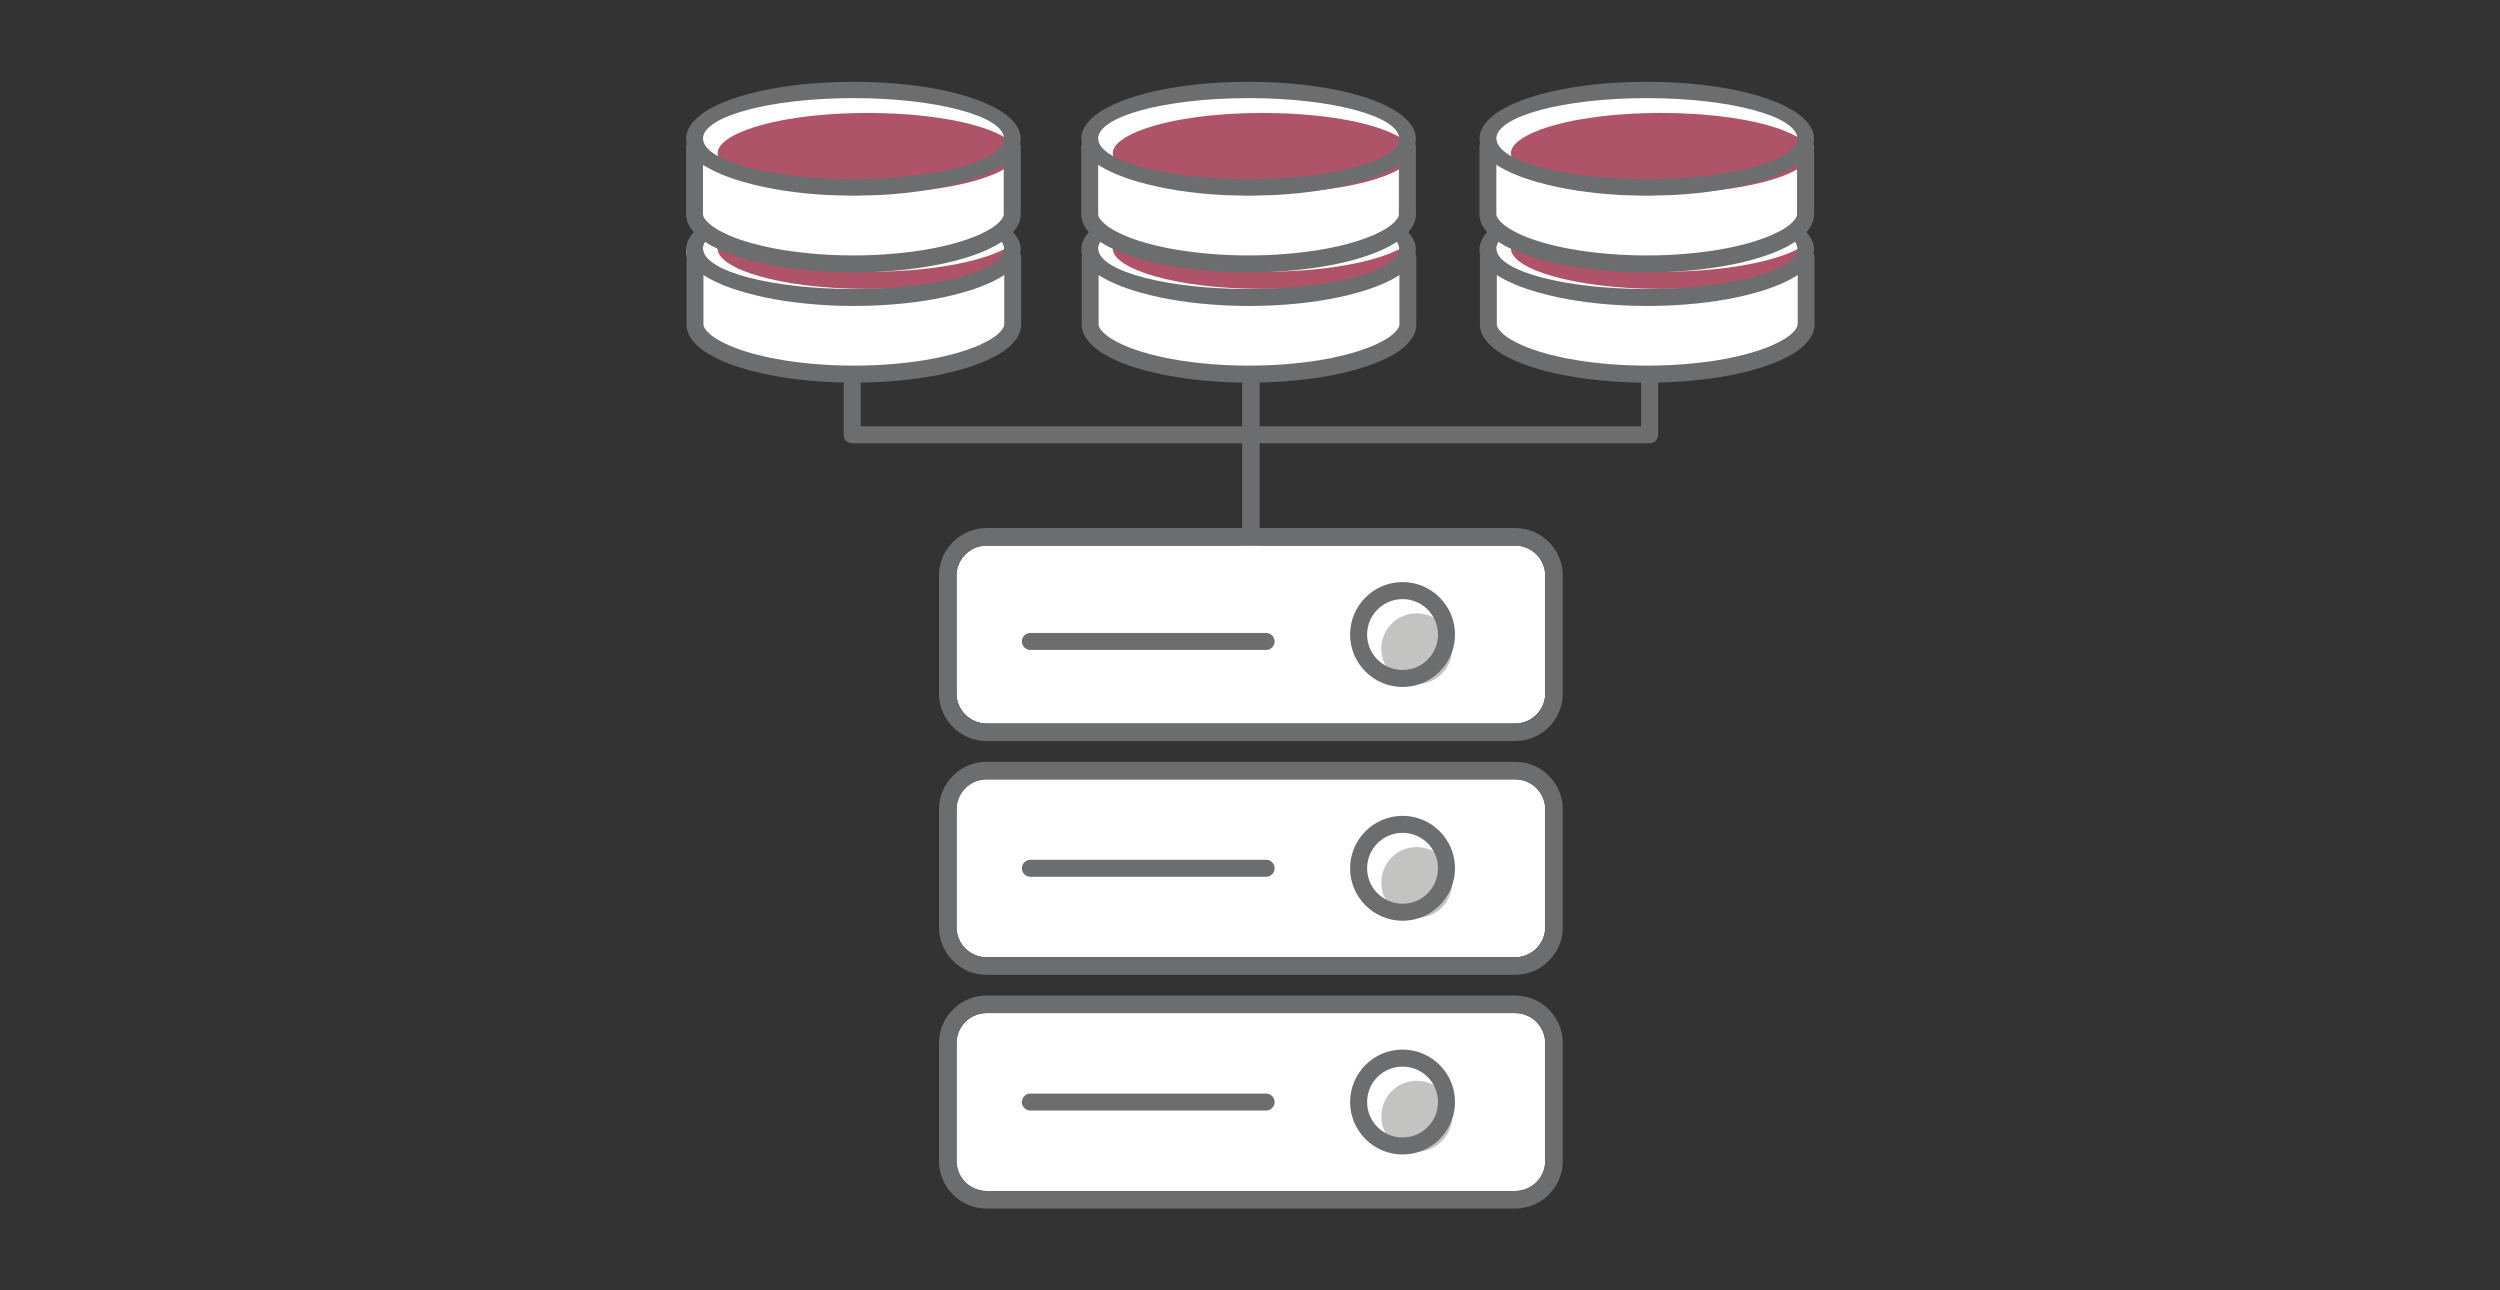 <?xml version="1.0" encoding="utf-8"?>
<!-- Generator: Adobe Illustrator 16.0.0, SVG Export Plug-In . SVG Version: 6.00 Build 0)  -->
<!DOCTYPE svg PUBLIC "-//W3C//DTD SVG 1.1//EN" "http://www.w3.org/Graphics/SVG/1.1/DTD/svg11.dtd">
<svg version="1.1" id="Capa_1" xmlns="http://www.w3.org/2000/svg" xmlns:xlink="http://www.w3.org/1999/xlink" x="0px" y="0px"
	 width="155px" height="80px" viewBox="0 0 155 80" enable-background="new 0 0 155 80" xml:space="preserve">
<rect x="0" y="0" width="155" height="80" fill="#333333" stroke="none"/>
<path fill="#FFFFFF" d="M44.583,6.917l4.333-1l4.75-0.417l4.75,0.583l3.917,1.667l0.333,1.583l0.25,4.25l-0.667,0.75l0.583,1.25
	v5.083l-4.583,2l-5.167,0.667L48,22.917l-3.333-1.333L43.083,20.5l-0.546-5.038c0,0,1.546-0.795,1.296-0.795s-0.75-1.333-0.75-1.333
	l0.083-4.167l0.25-1.25L44.583,6.917z"/>
<path fill="#FFFFFF" d="M69.333,6.917l4.333-1l4.75-0.417l4.75,0.583l3.917,1.667l0.333,1.583l0.25,4.25L87,14.333l0.584,1.25v5.083
	l-4.584,2l-5.167,0.667l-5.083-0.417l-3.333-1.333L67.833,20.5l-0.546-5.038c0,0,1.546-0.795,1.296-0.795s-0.75-1.333-0.75-1.333
	l0.083-4.167l0.25-1.25L69.333,6.917z"/>
<path fill="#FFFFFF" d="M94,6.917l4.334-1l4.75-0.417l4.75,0.583l3.916,1.667l0.334,1.583l0.25,4.25l-0.668,0.75l0.584,1.25v5.083
	l-4.584,2l-5.166,0.667l-5.084-0.417l-3.332-1.333L92.5,20.5l-0.547-5.038c0,0,1.547-0.795,1.297-0.795s-0.75-1.333-0.75-1.333
	l0.084-4.167l0.25-1.25L94,6.917z"/>
<path fill="#6C6D6F" d="M77.556,36.495c-0.291,0-0.527-0.236-0.527-0.527V23.706c0-0.291,0.236-0.527,0.527-0.527
	s0.527,0.236,0.527,0.527v12.262C78.083,36.259,77.847,36.495,77.556,36.495z"/>
<path fill="#6C6D6F" d="M77.029,35.968v-12.51c0-0.291,0.236-0.527,0.527-0.527s0.527,0.236,0.527,0.527v12.509"/>
<path fill="#6C6D6F" d="M102.277,27.485H52.834c-0.292,0-0.527-0.236-0.527-0.527v-3.497c0-0.292,0.236-0.527,0.527-0.527
	s0.527,0.236,0.527,0.527v2.969h48.39v-2.969c0-0.292,0.235-0.527,0.526-0.527s0.527,0.236,0.527,0.527v3.497
	C102.805,27.25,102.568,27.485,102.277,27.485z"/>
<path fill="none" stroke="#6C6D6F" stroke-width="1.2" stroke-linecap="round" stroke-linejoin="round" stroke-miterlimit="10" d="
	M101.691,27.251"/>
<path fill="none" stroke="#6C6D6F" stroke-width="1.2" stroke-linecap="round" stroke-linejoin="round" stroke-miterlimit="10" d="
	M52.249,27.251"/>
<g>
	<path fill="#FFFFFF" d="M61.169,33.826c-1.028,0-1.864,0.837-1.864,1.864v7.304c0,1.029,0.836,1.863,1.864,1.863h32.772
		c1.025,0,1.863-0.834,1.863-1.863V35.69c0-1.027-0.838-1.864-1.863-1.864H61.169z"/>
	<path fill="#6C6D6F" d="M93.941,45.945H61.169c-1.627,0-2.951-1.324-2.951-2.951V35.69c0-1.628,1.324-2.952,2.951-2.952h32.772
		c1.627,0,2.951,1.324,2.951,2.952v7.304C96.895,44.621,95.568,45.945,93.941,45.945z M61.169,33.826
		c-1.028,0-1.864,0.837-1.864,1.864v7.304c0,1.029,0.836,1.863,1.864,1.863h32.772c1.025,0,1.863-0.834,1.863-1.863V35.69
		c0-1.027-0.838-1.864-1.863-1.864H61.169z"/>
	<path fill="#FFFFFF" d="M61.169,48.318c-1.028,0-1.864,0.836-1.864,1.865v7.303c0,1.029,0.836,1.863,1.864,1.863h32.772
		c1.025,0,1.863-0.834,1.863-1.863v-7.303c0-1.029-0.838-1.865-1.863-1.865H61.169z"/>
	<path fill="#6C6D6F" d="M93.941,60.438H61.169c-1.627,0-2.951-1.319-2.951-2.951v-7.303c0-1.629,1.324-2.953,2.951-2.953h32.772
		c1.627,0,2.951,1.324,2.951,2.953v7.303C96.895,59.115,95.568,60.438,93.941,60.438z M61.169,48.318
		c-1.028,0-1.864,0.836-1.864,1.865v7.303c0,1.029,0.836,1.863,1.864,1.863h32.772c1.025,0,1.863-0.834,1.863-1.863v-7.303
		c0-1.029-0.838-1.865-1.863-1.865H61.169z"/>
	<path fill="#FFFFFF" d="M61.169,62.811c-1.028,0-1.864,0.838-1.864,1.865v7.303c0,1.029,0.836,1.863,1.864,1.863h32.772
		c1.025,0,1.863-0.834,1.863-1.863v-7.303c0-1.027-0.838-1.865-1.863-1.865H61.169z"/>
	<path fill="#6C6D6F" d="M93.941,74.93H61.169c-1.627,0-2.951-1.322-2.951-2.951v-7.303c0-1.629,1.324-2.953,2.951-2.953h32.772
		c1.627,0,2.951,1.324,2.951,2.953v7.303C96.895,73.607,95.568,74.93,93.941,74.93z M61.169,62.811
		c-1.028,0-1.864,0.838-1.864,1.865v7.303c0,1.029,0.836,1.863,1.864,1.863h32.772c1.025,0,1.863-0.834,1.863-1.863v-7.303
		c0-1.027-0.838-1.865-1.863-1.865H61.169z"/>
	<g>
		<circle fill="#C3C3C2" cx="87.838" cy="40.221" r="2.197"/>
	</g>
	<g>
		<circle fill="#C3C3C2" cx="87.838" cy="54.713" r="2.197"/>
	</g>
	<g>
		<circle fill="#C3C3C2" cx="87.838" cy="69.205" r="2.197"/>
	</g>
	<path fill="#6C6D6F" d="M78.498,54.361H63.885c-0.292,0-0.528-0.236-0.528-0.527s0.236-0.527,0.528-0.527h14.613
		c0.291,0,0.527,0.236,0.527,0.527S78.789,54.361,78.498,54.361z"/>
	<path fill="#6C6D6F" d="M78.498,40.296H63.885c-0.292,0-0.528-0.236-0.528-0.526c0-0.292,0.236-0.528,0.528-0.528h14.613
		c0.291,0,0.527,0.236,0.527,0.528C79.025,40.06,78.789,40.296,78.498,40.296z"/>
	<path fill="#6C6D6F" d="M78.498,68.854H63.885c-0.292,0-0.528-0.233-0.528-0.524s0.236-0.527,0.528-0.527h14.613
		c0.291,0,0.527,0.236,0.527,0.527S78.789,68.854,78.498,68.854z"/>
	<path fill="#6C6D6F" d="M86.959,37.145c1.214,0,2.197,0.984,2.197,2.198s-0.983,2.197-2.197,2.197s-2.198-0.981-2.198-2.197
		C84.761,38.128,85.745,37.145,86.959,37.145 M86.959,36.089c-1.794,0-3.253,1.459-3.253,3.253c0,1.792,1.459,3.251,3.253,3.251
		c1.793,0,3.252-1.459,3.252-3.251C90.211,37.549,88.752,36.089,86.959,36.089L86.959,36.089z"/>
	<path fill="#6C6D6F" d="M86.959,51.637c1.214,0,2.197,0.984,2.197,2.197c0,1.215-0.983,2.197-2.197,2.197s-2.198-0.982-2.198-2.197
		C84.761,52.621,85.745,51.637,86.959,51.637 M86.959,50.582c-1.794,0-3.253,1.459-3.253,3.252s1.459,3.252,3.253,3.252
		c1.793,0,3.252-1.459,3.252-3.252S88.752,50.582,86.959,50.582L86.959,50.582z"/>
	<path fill="#6C6D6F" d="M86.959,66.129c1.214,0,2.197,0.982,2.197,2.197c0,1.213-0.983,2.197-2.197,2.197s-2.198-0.984-2.198-2.197
		C84.761,67.111,85.745,66.129,86.959,66.129 M86.959,65.074c-1.794,0-3.253,1.459-3.253,3.252s1.459,3.252,3.253,3.252
		c1.793,0,3.252-1.459,3.252-3.252S88.752,65.074,86.959,65.074L86.959,65.074z"/>
</g>
<g>
	<g>
		<path fill="#AF5468" d="M51.828,7.059c-0.088,0.006-0.173,0.012-0.258,0.017c-0.055,0.003-0.113,0.007-0.168,0.012
			C50.51,7.151,49.67,7.253,48.9,7.383c-0.012,0.001-0.02,0.004-0.02,0.004c-0.1,0.016-0.188,0.032-0.273,0.047
			c-0.059,0.011-0.113,0.021-0.166,0.031c-0.035,0.008-0.066,0.016-0.102,0.021c-2.414,0.484-3.848,1.26-3.848,2.006
			c0,1.2,3.735,2.487,9.299,2.487c5.562,0,9.297-1.287,9.297-2.487c0-0.746-1.436-1.522-3.849-2.006
			c-0.034-0.005-0.067-0.013-0.101-0.021c-0.053-0.01-0.109-0.02-0.166-0.031c-0.088-0.015-0.176-0.031-0.266-0.045
			c-0.01-0.001-0.019-0.004-0.026-0.006c-0.771-0.13-1.61-0.232-2.501-0.295c-0.059-0.004-0.113-0.008-0.17-0.012
			c-0.086-0.004-0.17-0.011-0.256-0.017c-0.627-0.037-1.281-0.057-1.965-0.057C53.107,7.002,52.453,7.022,51.828,7.059z"/>
	</g>
	<path fill="#AF5468" d="M53.791,16.85c-4.67,0-8.072-0.873-9.129-1.851c-0.103,0.142-0.17,0.284-0.17,0.426
		c0,1.2,3.736,2.486,9.299,2.486s9.297-1.287,9.297-2.486c0-0.142-0.066-0.284-0.166-0.426C61.862,15.977,58.459,16.85,53.791,16.85
		z"/>
	<path fill="#6C6D6F" d="M63.251,15.711c0.016-0.083,0.034-0.165,0.034-0.25c0-0.372-0.174-0.729-0.473-1.066
		c0.315-0.356,0.476-0.731,0.476-1.118v-4.21c-0.001-0.052-0.032-0.093-0.046-0.141c0.024-0.103,0.043-0.207,0.043-0.312
		c0-1.215-1.635-2.288-4.483-2.943l-0.099-0.022l-0.512-0.107c-0.846-0.165-1.756-0.288-2.706-0.367l-0.46-0.035
		c-1.384-0.092-2.84-0.093-4.232,0l-0.455,0.033c-0.951,0.08-1.862,0.203-2.737,0.374l-0.479,0.1L47.021,5.67
		c-2.849,0.654-4.483,1.727-4.483,2.943c0,0.107,0.02,0.211,0.044,0.315c-0.015,0.048-0.046,0.089-0.046,0.141v4.21
		c0,0.389,0.162,0.764,0.474,1.116c-0.299,0.338-0.473,0.694-0.473,1.067c0,0.124,0.018,0.246,0.051,0.365
		c-0.005,0.027-0.024,0.048-0.024,0.076v4.209c0,0.523,0.29,1.022,0.863,1.484c0.079,0.065,0.161,0.127,0.235,0.176
		c0.166,0.117,0.34,0.223,0.58,0.345l0.088,0.048c0.006,0.002,0.117,0.056,0.123,0.058c0.1,0.049,0.201,0.1,0.311,0.149
		c0.509,0.219,1.025,0.4,1.508,0.53c0.152,0.05,0.305,0.09,0.447,0.122c0.184,0.047,0.361,0.09,0.564,0.132
		c0.114,0.028,0.23,0.053,0.35,0.077c0.003,0.001,0.087,0.019,0.09,0.019c0.251,0.048,0.511,0.094,0.779,0.138
		c1.428,0.221,2.887,0.333,4.338,0.333h0.199c1.45,0,2.91-0.112,4.344-0.333c0.263-0.044,0.521-0.089,0.785-0.139l0.093-0.019
		c0.114-0.024,0.227-0.048,0.319-0.071c0.201-0.043,0.391-0.088,0.604-0.141l0.399-0.11c0.521-0.144,1.039-0.325,1.563-0.549
		l0.555-0.276c0.172-0.086,0.344-0.191,0.504-0.302c0.088-0.059,0.168-0.121,0.248-0.185c0.57-0.461,0.859-0.96,0.859-1.484v-4.209
		C63.313,15.834,63.277,15.774,63.251,15.711z M44.226,14.064c-0.059-0.038-0.109-0.08-0.168-0.127
		c-0.299-0.239-0.471-0.48-0.471-0.661v-3.058c0.029,0.02,0.062,0.039,0.092,0.058c0.005,0.003,0.117,0.072,0.121,0.074
		c0.09,0.051,0.179,0.1,0.326,0.176c0.074,0.039,0.15,0.078,0.205,0.102l0.313,0.143c0.002,0.001,0.112,0.046,0.115,0.047
		c0.069,0.03,0.142,0.06,0.214,0.087c0.008,0.003,0.166,0.062,0.174,0.065l0.271,0.097c0.113,0.039,0.226,0.076,0.388,0.127
		l0.303,0.091c0.003,0.001,0.121,0.032,0.124,0.032c1.426,0.403,3.146,0.669,5.021,0.772c0,0,0.145,0.008,0.146,0.008l1.509,0.039
		l1.566-0.042c0.01,0,0.123-0.007,0.133-0.007c1.833-0.1,3.555-0.366,4.952-0.762l0.499-0.144c0.115-0.037,0.23-0.074,0.34-0.112
		l0.325-0.117c0.014-0.004,0.11-0.04,0.124-0.046c0.07-0.027,0.145-0.057,0.214-0.088l0.101-0.042l0.188-0.083
		c0.006-0.003,0.108-0.05,0.114-0.053c0.076-0.035,0.147-0.072,0.285-0.142c0.09-0.048,0.183-0.097,0.308-0.17
		c0.01-0.005,0.089-0.057,0.099-0.062l0.074-0.048v3.06h0.001c0,0.18-0.171,0.422-0.463,0.658c-0.063,0.048-0.122,0.095-0.182,0.137
		c-0.129,0.089-0.26,0.17-0.428,0.259c-0.037,0.016-0.07,0.032-0.127,0.062l-0.354,0.173c-0.456,0.193-0.93,0.359-1.402,0.491
		l-0.359,0.1c-0.023,0.004-0.043,0.008-0.062,0.013c-0.171,0.046-0.344,0.085-0.54,0.128c-0.124,0.031-0.251,0.057-0.385,0.081
		c-0.246,0.046-0.498,0.092-0.745,0.134c-1.386,0.213-2.792,0.321-4.177,0.321H52.81c-1.384,0-2.789-0.108-4.17-0.321
		c-0.226-0.037-0.447-0.077-0.663-0.117l-0.084-0.016c-0.132-0.026-0.264-0.052-0.391-0.083c-0.02-0.004-0.086-0.02-0.105-0.022
		c-0.148-0.035-0.296-0.068-0.456-0.11c-0.129-0.031-0.256-0.065-0.397-0.107c-0.48-0.133-0.947-0.297-1.379-0.483l-0.367-0.177
		c-0.041-0.022-0.086-0.045-0.09-0.045c-0.006-0.003-0.08-0.043-0.086-0.048C44.491,14.241,44.362,14.161,44.226,14.064z
		 M52.917,6.083c5.155,0,9.334,1.124,9.334,2.511c0,1.386-4.179,2.51-9.334,2.51c-5.077,0-9.198-1.09-9.321-2.448
		c-0.002-0.015-0.01-0.03-0.01-0.044c0-0.001,0.001-0.003,0.001-0.004c0-0.004-0.002-0.009-0.002-0.014
		C43.583,7.207,47.762,6.083,52.917,6.083z M43.59,15.462c0-0.002,0.002-0.006,0.002-0.008c-0.001-0.016-0.009-0.031-0.009-0.047
		c0-0.14,0.055-0.276,0.137-0.41c0.142,0.095,0.292,0.187,0.482,0.285c0.012,0.007,0.137,0.069,0.152,0.075l0.377,0.182
		c0.49,0.211,1.005,0.392,1.518,0.533c0.148,0.046,0.297,0.084,0.435,0.117c0.16,0.042,0.317,0.078,0.478,0.115l0.094,0.02
		c0.141,0.034,0.287,0.064,0.441,0.094l0.092,0.017c0.223,0.041,0.45,0.082,0.688,0.121c1.439,0.222,2.898,0.334,4.336,0.334h0.198
		c1.44,0,2.899-0.113,4.346-0.337c0.263-0.043,0.522-0.092,0.771-0.139c0.151-0.027,0.299-0.057,0.433-0.089
		c0.179-0.04,0.349-0.077,0.532-0.127c0.025-0.003,0.049-0.008,0.07-0.014l0.399-0.11c0.521-0.145,1.036-0.326,1.56-0.548
		l0.453-0.223c0.012-0.006,0.094-0.048,0.106-0.054c0.143-0.074,0.284-0.164,0.426-0.258c0.086,0.136,0.142,0.274,0.142,0.417
		c0,1.378-4.131,2.496-9.245,2.508l-0.067,0.002h-0.02c-0.001,0-0.002,0-0.002,0c-5.043,0-9.141-1.076-9.316-2.421
		C43.599,15.485,43.59,15.472,43.59,15.462z M62.264,20.113h-0.002c0,0.182-0.172,0.424-0.469,0.664
		c-0.055,0.044-0.109,0.087-0.178,0.132c-0.126,0.087-0.253,0.166-0.384,0.231c-0.004,0.002-0.083,0.045-0.087,0.046l-0.436,0.216
		c-0.455,0.195-0.928,0.36-1.404,0.491l-0.408,0.111c-0.171,0.043-0.348,0.085-0.55,0.129c-0.099,0.023-0.198,0.044-0.3,0.065
		l-0.086,0.018c-0.246,0.047-0.498,0.09-0.744,0.132c-1.375,0.212-2.78,0.319-4.178,0.319h-0.197c-1.398,0-2.805-0.108-4.172-0.319
		c-0.254-0.043-0.506-0.086-0.822-0.148c-0.107-0.022-0.211-0.044-0.348-0.074c-0.178-0.04-0.347-0.08-0.533-0.127
		c-0.125-0.028-0.248-0.06-0.396-0.107c-0.46-0.125-0.928-0.289-1.385-0.485c-0.089-0.04-0.176-0.084-0.263-0.127l-0.092-0.042
		l-0.088-0.048c-0.007-0.004-0.084-0.044-0.092-0.048c-0.129-0.066-0.259-0.144-0.396-0.24c-0.059-0.04-0.113-0.082-0.168-0.126
		c-0.301-0.242-0.472-0.483-0.472-0.664v-3.06l0.208,0.128c0.092,0.055,0.184,0.106,0.244,0.134c0.006,0.003,0.074,0.04,0.081,0.043
		c0.06,0.033,0.121,0.064,0.216,0.109l0.317,0.143l0.098,0.04c0.062,0.027,0.123,0.052,0.187,0.077
		c0.002,0.001,0.104,0.039,0.104,0.04s0.095,0.035,0.095,0.035l0.184,0.066c0.005,0.002,0.091,0.032,0.096,0.034
		c0.114,0.04,0.229,0.08,0.393,0.129l0.307,0.091c0,0,0.118,0.032,0.119,0.032c1.428,0.404,3.15,0.669,5.058,0.774
		c0.009,0.001,0.138,0.007,0.146,0.007l0.172,0.007c0.083,0.005,0.168,0.01,0.287,0.012l1.014,0.018l1.051-0.019
		c0.086-0.002,0.172-0.007,0.271-0.013l0.182-0.007l0.094-0.003l0.104-0.008c1.829-0.098,3.551-0.363,4.979-0.766
		c0.002,0,0.114-0.032,0.115-0.032l0.354-0.105c0.117-0.036,0.23-0.074,0.32-0.106c0.038-0.011,0.075-0.024,0.113-0.04l0.188-0.067
		l0.104-0.039c0.003-0.001,0.104-0.04,0.108-0.042c0.059-0.023,0.117-0.047,0.175-0.072l0.095-0.04l0.221-0.097
		c0.008-0.002,0.088-0.041,0.096-0.044l0.271-0.136c0.095-0.049,0.187-0.1,0.32-0.18l0.163-0.101V20.113z"/>
</g>
<g>
	<g>
		<path fill="#AF5468" d="M76.328,7.059c-0.088,0.006-0.173,0.012-0.258,0.017c-0.055,0.003-0.113,0.007-0.168,0.012
			C75.01,7.151,74.17,7.253,73.4,7.383c-0.012,0.001-0.02,0.004-0.02,0.004c-0.1,0.016-0.188,0.032-0.273,0.047
			c-0.059,0.011-0.113,0.021-0.166,0.031c-0.035,0.008-0.066,0.016-0.102,0.021c-2.414,0.484-3.848,1.26-3.848,2.006
			c0,1.2,3.735,2.487,9.299,2.487c5.562,0,9.297-1.287,9.297-2.487c0-0.746-1.437-1.522-3.849-2.006
			c-0.034-0.005-0.067-0.013-0.102-0.021c-0.054-0.01-0.109-0.02-0.166-0.031c-0.089-0.015-0.177-0.031-0.267-0.045
			c-0.011-0.001-0.021-0.004-0.024-0.006c-0.771-0.13-1.611-0.232-2.503-0.295c-0.059-0.004-0.112-0.008-0.17-0.012
			c-0.086-0.004-0.17-0.011-0.256-0.017c-0.627-0.037-1.28-0.057-1.965-0.057C77.607,7.002,76.953,7.022,76.328,7.059z"/>
	</g>
	<path fill="#AF5468" d="M78.291,16.85c-4.67,0-8.072-0.873-9.129-1.851c-0.103,0.142-0.17,0.284-0.17,0.426
		c0,1.2,3.736,2.486,9.299,2.486c5.563,0,9.297-1.287,9.297-2.486c0-0.142-0.066-0.284-0.166-0.426
		C86.361,15.977,82.959,16.85,78.291,16.85z"/>
	<path fill="#6C6D6F" d="M87.751,15.711c0.017-0.083,0.034-0.165,0.034-0.25c0-0.372-0.174-0.729-0.473-1.066
		c0.313-0.356,0.476-0.731,0.476-1.118v-4.21c-0.001-0.052-0.032-0.093-0.046-0.141c0.023-0.103,0.043-0.207,0.043-0.312
		c0-1.215-1.635-2.288-4.483-2.943l-0.099-0.022l-0.512-0.107c-0.846-0.165-1.756-0.288-2.707-0.367L79.525,5.14
		c-1.385-0.092-2.84-0.093-4.232,0l-0.455,0.033c-0.951,0.08-1.862,0.203-2.737,0.374l-0.479,0.1L71.521,5.67
		c-2.849,0.654-4.483,1.727-4.483,2.943c0,0.107,0.02,0.211,0.044,0.315c-0.015,0.048-0.046,0.089-0.046,0.141v4.21
		c0,0.389,0.162,0.764,0.474,1.116c-0.299,0.338-0.473,0.694-0.473,1.067c0,0.124,0.018,0.246,0.051,0.365
		c-0.005,0.027-0.024,0.048-0.024,0.076v4.209c0,0.523,0.29,1.022,0.863,1.484c0.079,0.065,0.161,0.127,0.235,0.176
		c0.166,0.117,0.34,0.223,0.58,0.345l0.088,0.048c0.006,0.002,0.117,0.056,0.123,0.058c0.1,0.049,0.201,0.1,0.311,0.149
		c0.509,0.219,1.025,0.4,1.508,0.53c0.152,0.05,0.305,0.09,0.447,0.122c0.184,0.047,0.361,0.09,0.564,0.132
		c0.114,0.028,0.23,0.053,0.35,0.077c0.003,0.001,0.087,0.019,0.09,0.019c0.251,0.048,0.511,0.094,0.779,0.138
		c1.428,0.221,2.887,0.333,4.338,0.333h0.199c1.449,0,2.91-0.112,4.344-0.333c0.264-0.044,0.521-0.089,0.785-0.139l0.093-0.019
		c0.114-0.024,0.229-0.048,0.319-0.071c0.201-0.043,0.391-0.088,0.604-0.141l0.399-0.11c0.521-0.144,1.039-0.325,1.563-0.549
		l0.555-0.276c0.172-0.086,0.344-0.191,0.504-0.302c0.088-0.059,0.168-0.121,0.248-0.185c0.57-0.461,0.859-0.96,0.859-1.484v-4.209
		C87.813,15.834,87.777,15.774,87.751,15.711z M68.726,14.064c-0.059-0.038-0.109-0.08-0.168-0.127
		c-0.299-0.239-0.471-0.48-0.471-0.661v-3.058c0.029,0.02,0.062,0.039,0.092,0.058c0.005,0.003,0.117,0.072,0.121,0.074
		c0.09,0.051,0.179,0.1,0.326,0.176c0.074,0.039,0.15,0.078,0.205,0.102l0.313,0.143c0.002,0.001,0.112,0.046,0.115,0.047
		c0.069,0.03,0.142,0.06,0.214,0.087c0.008,0.003,0.166,0.062,0.174,0.065l0.271,0.097c0.113,0.039,0.226,0.076,0.388,0.127
		l0.303,0.091c0.003,0.001,0.121,0.032,0.124,0.032c1.426,0.403,3.146,0.669,5.021,0.772c0,0,0.145,0.008,0.146,0.008l1.509,0.039
		l1.565-0.042c0.01,0,0.123-0.007,0.133-0.007c1.834-0.1,3.556-0.366,4.953-0.762l0.498-0.144c0.114-0.037,0.229-0.074,0.34-0.112
		l0.326-0.117c0.014-0.004,0.108-0.04,0.123-0.046c0.069-0.027,0.146-0.057,0.215-0.088l0.101-0.042l0.188-0.083
		c0.006-0.003,0.106-0.05,0.112-0.053c0.076-0.035,0.146-0.072,0.285-0.142c0.09-0.048,0.185-0.097,0.31-0.17
		c0.01-0.005,0.088-0.057,0.099-0.062l0.073-0.048v3.06h0.002c0,0.18-0.172,0.422-0.463,0.658c-0.063,0.048-0.123,0.095-0.184,0.137
		c-0.129,0.089-0.26,0.17-0.428,0.259c-0.037,0.016-0.07,0.032-0.127,0.062l-0.354,0.173c-0.455,0.193-0.931,0.359-1.402,0.491
		l-0.358,0.1c-0.022,0.004-0.043,0.008-0.062,0.013c-0.172,0.046-0.346,0.085-0.541,0.128c-0.123,0.031-0.25,0.057-0.385,0.081
		c-0.246,0.046-0.498,0.092-0.744,0.134c-1.388,0.213-2.793,0.321-4.179,0.321H77.31c-1.384,0-2.789-0.108-4.17-0.321
		c-0.226-0.037-0.447-0.077-0.663-0.117l-0.084-0.016c-0.132-0.026-0.264-0.052-0.391-0.083c-0.02-0.004-0.086-0.02-0.105-0.022
		c-0.148-0.035-0.296-0.068-0.456-0.11c-0.129-0.031-0.256-0.065-0.397-0.107c-0.48-0.133-0.947-0.297-1.379-0.483l-0.367-0.177
		c-0.041-0.022-0.086-0.045-0.09-0.045c-0.006-0.003-0.08-0.043-0.086-0.048C68.991,14.241,68.862,14.161,68.726,14.064z
		 M77.417,6.083c5.156,0,9.333,1.124,9.333,2.511c0,1.386-4.178,2.51-9.333,2.51c-5.077,0-9.198-1.09-9.321-2.448
		c-0.002-0.015-0.01-0.03-0.01-0.044c0-0.001,0.001-0.003,0.001-0.004c0-0.004-0.002-0.009-0.002-0.014
		C68.083,7.207,72.262,6.083,77.417,6.083z M68.09,15.462c0-0.002,0.002-0.006,0.002-0.008c-0.001-0.016-0.009-0.031-0.009-0.047
		c0-0.14,0.055-0.276,0.137-0.41c0.142,0.095,0.292,0.187,0.482,0.285c0.012,0.007,0.137,0.069,0.152,0.075l0.377,0.182
		c0.49,0.211,1.005,0.392,1.518,0.533c0.148,0.046,0.297,0.084,0.435,0.117c0.16,0.042,0.317,0.078,0.478,0.115l0.094,0.02
		c0.141,0.034,0.287,0.064,0.441,0.094l0.092,0.017c0.223,0.041,0.45,0.082,0.688,0.121c1.439,0.222,2.898,0.334,4.336,0.334h0.198
		c1.44,0,2.899-0.113,4.345-0.337c0.265-0.043,0.522-0.092,0.771-0.139c0.15-0.027,0.299-0.057,0.434-0.089
		c0.18-0.04,0.35-0.077,0.531-0.127c0.025-0.003,0.049-0.008,0.07-0.014l0.398-0.11c0.521-0.145,1.037-0.326,1.561-0.548
		l0.453-0.223c0.012-0.006,0.094-0.048,0.105-0.054c0.143-0.074,0.283-0.164,0.426-0.258c0.086,0.136,0.143,0.274,0.143,0.417
		c0,1.378-4.131,2.496-9.244,2.508l-0.067,0.002h-0.02c-0.001,0-0.002,0-0.002,0c-5.043,0-9.141-1.076-9.316-2.421
		C68.099,15.485,68.09,15.472,68.09,15.462z M86.764,20.113h-0.002c0,0.182-0.172,0.424-0.469,0.664
		c-0.055,0.044-0.109,0.087-0.178,0.132c-0.126,0.087-0.254,0.166-0.385,0.231c-0.004,0.002-0.082,0.045-0.086,0.046l-0.438,0.216
		c-0.455,0.195-0.93,0.36-1.402,0.491l-0.408,0.111c-0.172,0.043-0.35,0.085-0.551,0.129c-0.1,0.023-0.197,0.044-0.301,0.065
		l-0.086,0.018c-0.246,0.047-0.498,0.09-0.744,0.132c-1.375,0.212-2.779,0.319-4.178,0.319H77.34c-1.398,0-2.805-0.108-4.172-0.319
		c-0.254-0.043-0.506-0.086-0.822-0.148c-0.107-0.022-0.211-0.044-0.348-0.074c-0.178-0.04-0.347-0.08-0.533-0.127
		c-0.125-0.028-0.248-0.06-0.396-0.107c-0.46-0.125-0.928-0.289-1.385-0.485c-0.089-0.04-0.176-0.084-0.263-0.127l-0.092-0.042
		l-0.088-0.048c-0.007-0.004-0.084-0.044-0.092-0.048c-0.129-0.066-0.259-0.144-0.396-0.24c-0.059-0.04-0.113-0.082-0.168-0.126
		c-0.301-0.242-0.472-0.483-0.472-0.664v-3.06l0.208,0.128c0.092,0.055,0.184,0.106,0.244,0.134c0.006,0.003,0.074,0.04,0.081,0.043
		c0.06,0.033,0.121,0.064,0.216,0.109l0.317,0.143l0.098,0.04c0.062,0.027,0.123,0.052,0.187,0.077
		c0.002,0.001,0.104,0.039,0.104,0.04s0.095,0.035,0.095,0.035l0.184,0.066c0.005,0.002,0.091,0.032,0.096,0.034
		c0.114,0.04,0.229,0.08,0.393,0.129l0.307,0.091c0,0,0.118,0.032,0.119,0.032c1.428,0.404,3.15,0.669,5.058,0.774
		c0.009,0.001,0.138,0.007,0.146,0.007l0.172,0.007c0.083,0.005,0.168,0.01,0.287,0.012l1.014,0.018l1.051-0.019
		c0.086-0.002,0.172-0.007,0.271-0.013l0.183-0.007l0.095-0.003l0.104-0.008c1.828-0.098,3.551-0.363,4.979-0.766
		c0.002,0,0.113-0.032,0.115-0.032l0.354-0.105c0.117-0.036,0.23-0.074,0.32-0.106c0.038-0.011,0.074-0.024,0.113-0.04l0.188-0.067
		l0.104-0.039c0.004-0.001,0.104-0.04,0.108-0.042c0.06-0.023,0.117-0.047,0.175-0.072l0.096-0.04l0.222-0.097
		c0.008-0.002,0.088-0.041,0.096-0.044l0.271-0.136c0.095-0.049,0.187-0.1,0.319-0.18l0.162-0.101V20.113z"/>
</g>
<g>
	<g>
		<path fill="#AF5468" d="M101.016,7.059c-0.088,0.006-0.174,0.012-0.258,0.017c-0.055,0.003-0.113,0.007-0.168,0.012
			c-0.893,0.063-1.732,0.165-2.502,0.295c-0.012,0.001-0.021,0.004-0.021,0.004c-0.101,0.016-0.188,0.032-0.271,0.047
			c-0.061,0.011-0.113,0.021-0.166,0.031c-0.035,0.008-0.066,0.016-0.104,0.021c-2.414,0.484-3.848,1.26-3.848,2.006
			c0,1.2,3.735,2.487,9.299,2.487c5.563,0,9.297-1.287,9.297-2.487c0-0.746-1.437-1.522-3.849-2.006
			c-0.034-0.005-0.067-0.013-0.102-0.021c-0.054-0.01-0.109-0.02-0.166-0.031c-0.089-0.015-0.177-0.031-0.267-0.045
			c-0.01-0.001-0.02-0.004-0.024-0.006c-0.771-0.13-1.611-0.232-2.503-0.295c-0.059-0.004-0.112-0.008-0.17-0.012
			c-0.086-0.004-0.17-0.011-0.256-0.017c-0.627-0.037-1.28-0.057-1.965-0.057C102.295,7.002,101.641,7.022,101.016,7.059z"/>
	</g>
	<path fill="#AF5468" d="M102.979,16.85c-4.67,0-8.071-0.873-9.129-1.851c-0.104,0.142-0.17,0.284-0.17,0.426
		c0,1.2,3.736,2.486,9.299,2.486c5.563,0,9.297-1.287,9.297-2.486c0-0.142-0.065-0.284-0.166-0.426
		C111.049,15.977,107.646,16.85,102.979,16.85z"/>
	<path fill="#6C6D6F" d="M112.438,15.711c0.018-0.083,0.035-0.165,0.035-0.25c0-0.372-0.175-0.729-0.474-1.066
		c0.313-0.356,0.476-0.731,0.476-1.118v-4.21c0-0.052-0.031-0.093-0.045-0.141c0.022-0.103,0.043-0.207,0.043-0.312
		c0-1.215-1.636-2.288-4.484-2.943l-0.098-0.022l-0.513-0.107c-0.846-0.165-1.756-0.288-2.707-0.367l-0.459-0.035
		c-1.385-0.092-2.84-0.093-4.231,0l-0.455,0.033c-0.951,0.08-1.861,0.203-2.736,0.374l-0.479,0.1L96.209,5.67
		c-2.85,0.654-4.482,1.727-4.482,2.943c0,0.107,0.021,0.211,0.043,0.315c-0.016,0.048-0.045,0.089-0.045,0.141v4.21
		c0,0.389,0.16,0.764,0.474,1.116c-0.3,0.338-0.474,0.694-0.474,1.067c0,0.124,0.019,0.246,0.051,0.365
		c-0.004,0.027-0.022,0.048-0.022,0.076v4.209c0,0.523,0.289,1.022,0.862,1.484c0.078,0.065,0.16,0.127,0.234,0.176
		c0.166,0.117,0.34,0.223,0.58,0.345l0.088,0.048c0.006,0.002,0.117,0.056,0.123,0.058c0.101,0.049,0.201,0.1,0.312,0.149
		c0.51,0.219,1.024,0.4,1.508,0.53c0.151,0.05,0.306,0.09,0.447,0.122c0.184,0.047,0.36,0.09,0.563,0.132
		c0.113,0.028,0.23,0.053,0.35,0.077c0.004,0.001,0.089,0.019,0.091,0.019c0.252,0.048,0.512,0.094,0.778,0.138
		c1.429,0.221,2.888,0.333,4.338,0.333h0.199c1.45,0,2.91-0.112,4.344-0.333c0.265-0.044,0.521-0.089,0.785-0.139l0.094-0.019
		c0.113-0.024,0.228-0.048,0.318-0.071c0.201-0.043,0.392-0.088,0.604-0.141l0.399-0.11c0.521-0.144,1.039-0.325,1.563-0.549
		l0.555-0.276c0.172-0.086,0.344-0.191,0.504-0.302c0.088-0.059,0.168-0.121,0.248-0.185c0.57-0.461,0.859-0.96,0.859-1.484v-4.209
		C112.5,15.834,112.465,15.774,112.438,15.711z M93.414,14.064c-0.061-0.038-0.109-0.08-0.168-0.127
		c-0.301-0.239-0.473-0.48-0.473-0.661v-3.058c0.029,0.02,0.063,0.039,0.094,0.058c0.004,0.003,0.115,0.072,0.119,0.074
		c0.092,0.051,0.18,0.1,0.326,0.176c0.074,0.039,0.149,0.078,0.205,0.102l0.313,0.143c0.002,0.001,0.11,0.046,0.114,0.047
		c0.068,0.03,0.142,0.06,0.214,0.087c0.008,0.003,0.166,0.062,0.174,0.065l0.271,0.097c0.113,0.039,0.228,0.076,0.39,0.127
		l0.303,0.091c0.002,0.001,0.121,0.032,0.123,0.032c1.427,0.403,3.146,0.669,5.021,0.772c0,0,0.146,0.008,0.146,0.008l1.51,0.039
		l1.564-0.042c0.01,0,0.123-0.007,0.133-0.007c1.834-0.1,3.557-0.366,4.953-0.762l0.498-0.144c0.115-0.037,0.23-0.074,0.34-0.112
		l0.326-0.117c0.014-0.004,0.109-0.04,0.123-0.046c0.07-0.027,0.146-0.057,0.215-0.088l0.102-0.042l0.188-0.083
		c0.006-0.003,0.107-0.05,0.113-0.053c0.076-0.035,0.146-0.072,0.285-0.142c0.09-0.048,0.184-0.097,0.309-0.17
		c0.01-0.005,0.088-0.057,0.099-0.062l0.073-0.048v3.06h0.002c0,0.18-0.172,0.422-0.463,0.658c-0.063,0.048-0.123,0.095-0.184,0.137
		c-0.129,0.089-0.26,0.17-0.428,0.259c-0.037,0.016-0.07,0.032-0.127,0.062l-0.354,0.173c-0.455,0.193-0.93,0.359-1.402,0.491
		l-0.357,0.1c-0.022,0.004-0.043,0.008-0.063,0.013c-0.172,0.046-0.346,0.085-0.541,0.128c-0.123,0.031-0.25,0.057-0.385,0.081
		c-0.246,0.046-0.498,0.092-0.744,0.134c-1.387,0.213-2.793,0.321-4.178,0.321h-0.197c-1.385,0-2.789-0.108-4.17-0.321
		c-0.227-0.037-0.447-0.077-0.664-0.117l-0.084-0.016c-0.133-0.026-0.264-0.052-0.391-0.083c-0.021-0.004-0.086-0.02-0.105-0.022
		c-0.146-0.035-0.295-0.068-0.455-0.11c-0.129-0.031-0.256-0.065-0.396-0.107c-0.479-0.133-0.946-0.297-1.379-0.483l-0.367-0.177
		c-0.041-0.022-0.086-0.045-0.09-0.045c-0.006-0.003-0.08-0.043-0.086-0.048C93.68,14.241,93.549,14.161,93.414,14.064z
		 M102.104,6.083c5.156,0,9.334,1.124,9.334,2.511c0,1.386-4.178,2.51-9.334,2.51c-5.076,0-9.196-1.09-9.319-2.448
		c-0.002-0.015-0.011-0.03-0.011-0.044c0-0.001,0-0.003,0-0.004c0-0.004-0.002-0.009-0.002-0.014
		C92.771,7.207,96.949,6.083,102.104,6.083z M92.777,15.462c0-0.002,0.002-0.006,0.002-0.008c0-0.016-0.008-0.031-0.008-0.047
		c0-0.14,0.055-0.276,0.137-0.41c0.143,0.095,0.292,0.187,0.482,0.285c0.012,0.007,0.137,0.069,0.151,0.075l0.377,0.182
		c0.49,0.211,1.004,0.392,1.519,0.533c0.147,0.046,0.297,0.084,0.436,0.117c0.16,0.042,0.316,0.078,0.479,0.115l0.094,0.02
		c0.142,0.034,0.287,0.064,0.44,0.094l0.093,0.017c0.224,0.041,0.449,0.082,0.688,0.121c1.438,0.222,2.896,0.334,4.336,0.334h0.197
		c1.439,0,2.898-0.113,4.346-0.337c0.264-0.043,0.521-0.092,0.771-0.139c0.149-0.027,0.299-0.057,0.434-0.089
		c0.18-0.04,0.35-0.077,0.531-0.127c0.025-0.003,0.049-0.008,0.07-0.014l0.397-0.11c0.521-0.145,1.037-0.326,1.562-0.548
		l0.453-0.223c0.012-0.006,0.094-0.048,0.104-0.054c0.144-0.074,0.284-0.164,0.427-0.258c0.086,0.136,0.143,0.274,0.143,0.417
		c0,1.378-4.131,2.496-9.244,2.508l-0.066,0.002h-0.021h-0.002c-5.043,0-9.142-1.076-9.316-2.421
		C92.787,15.485,92.777,15.472,92.777,15.462z M111.451,20.113h-0.002c0,0.182-0.172,0.424-0.469,0.664
		c-0.056,0.044-0.109,0.087-0.179,0.132c-0.126,0.087-0.254,0.166-0.385,0.231c-0.004,0.002-0.082,0.045-0.086,0.046l-0.437,0.216
		c-0.455,0.195-0.93,0.36-1.403,0.491l-0.408,0.111c-0.172,0.043-0.349,0.085-0.551,0.129c-0.099,0.023-0.197,0.044-0.3,0.065
		l-0.086,0.018c-0.246,0.047-0.498,0.09-0.744,0.132c-1.375,0.212-2.78,0.319-4.178,0.319h-0.197c-1.397,0-2.805-0.108-4.172-0.319
		c-0.254-0.043-0.506-0.086-0.821-0.148c-0.107-0.022-0.212-0.044-0.349-0.074c-0.18-0.04-0.348-0.08-0.533-0.127
		c-0.125-0.028-0.248-0.06-0.396-0.107c-0.461-0.125-0.928-0.289-1.385-0.485c-0.09-0.04-0.178-0.084-0.264-0.127l-0.092-0.042
		L93.93,21.19c-0.008-0.004-0.084-0.044-0.092-0.048c-0.129-0.066-0.26-0.144-0.396-0.24c-0.059-0.04-0.112-0.082-0.168-0.126
		c-0.301-0.242-0.472-0.483-0.472-0.664v-3.06l0.208,0.128c0.092,0.055,0.184,0.106,0.244,0.134c0.006,0.003,0.074,0.04,0.08,0.043
		c0.061,0.033,0.121,0.064,0.217,0.109l0.316,0.143l0.098,0.04c0.063,0.027,0.123,0.052,0.188,0.077
		c0.002,0.001,0.104,0.039,0.104,0.04s0.097,0.035,0.097,0.035l0.184,0.066c0.006,0.002,0.092,0.032,0.096,0.034
		c0.115,0.04,0.229,0.08,0.395,0.129l0.308,0.091c0,0,0.117,0.032,0.119,0.032c1.428,0.404,3.149,0.669,5.058,0.774
		c0.01,0.001,0.139,0.007,0.146,0.007l0.172,0.007c0.084,0.005,0.168,0.01,0.287,0.012l1.014,0.018l1.052-0.019
		c0.086-0.002,0.172-0.007,0.271-0.013l0.182-0.007l0.096-0.003l0.104-0.008c1.828-0.098,3.551-0.363,4.979-0.766
		c0.002,0,0.113-0.032,0.115-0.032l0.354-0.105c0.116-0.036,0.229-0.074,0.319-0.106c0.039-0.011,0.074-0.024,0.113-0.04
		l0.188-0.067l0.104-0.039c0.004-0.001,0.104-0.04,0.108-0.042c0.06-0.023,0.117-0.047,0.175-0.072l0.097-0.04l0.221-0.097
		c0.008-0.002,0.088-0.041,0.096-0.044l0.271-0.136c0.094-0.049,0.187-0.1,0.319-0.18l0.162-0.101v3.059H111.451z"/>
</g>
</svg>
